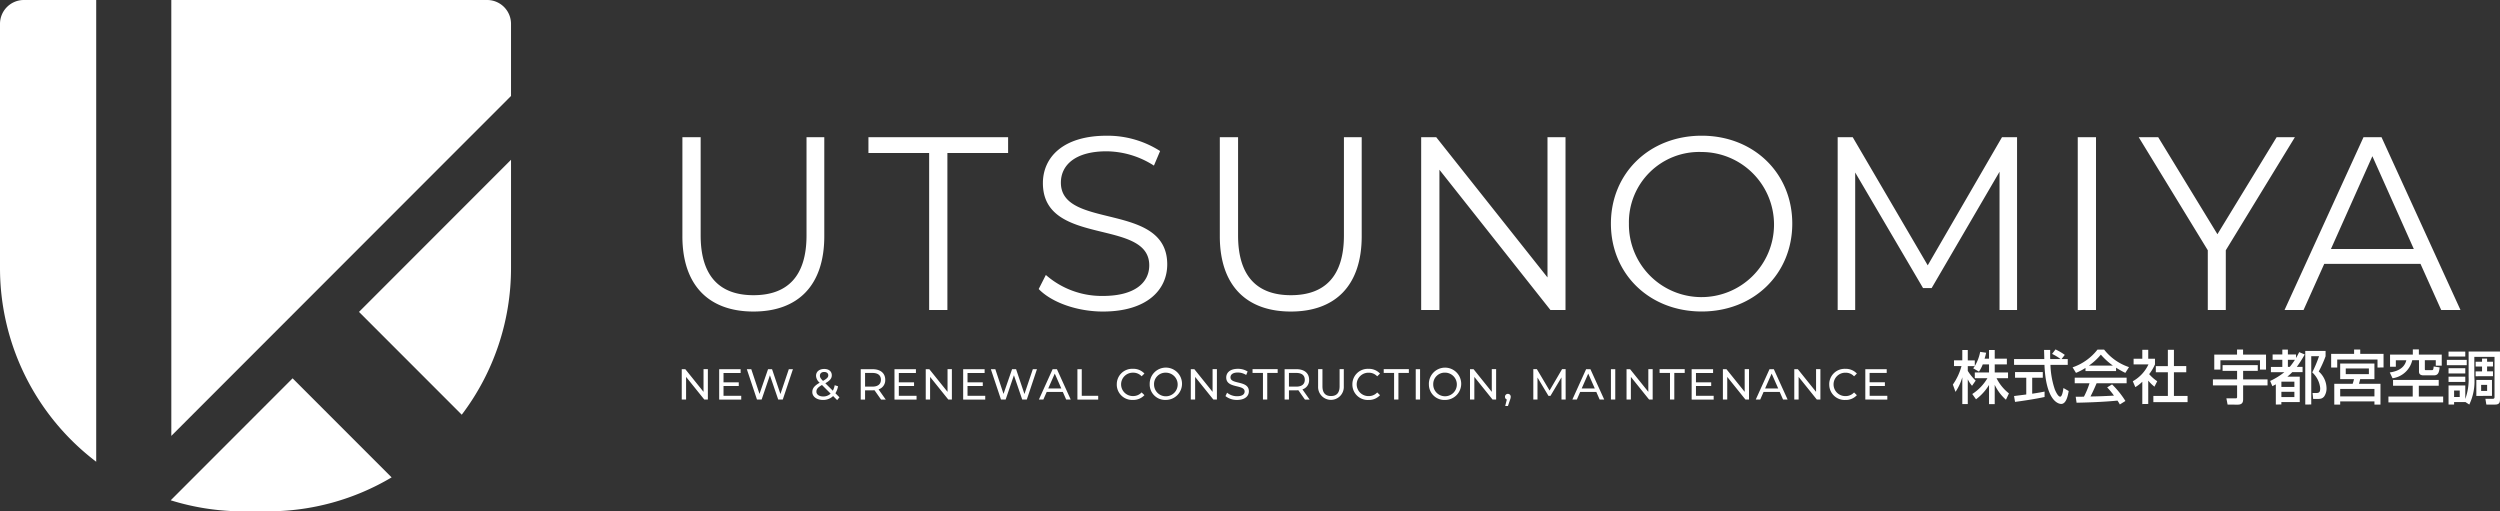 <svg xmlns="http://www.w3.org/2000/svg" width="411.534" height="84.173" viewBox="0 0 411.534 84.173">
  <rect x="0" y="0" width="411.534" height="84.173" fill="#333333" stroke="none"/>
  <path id="Color_Overlay" data-name="Color Overlay" d="M68.08,100.229a40.054,40.054,0,0,1-11.856-1.786v0l-.1-.032.1-.1v0L76.188,78.334l16.3,16.306a39.829,39.829,0,0,1-20.4,5.589ZM28.022,60.147V19.987a3.93,3.93,0,0,1,3.928-3.93H43.859V92.066A40.021,40.021,0,0,1,28.022,60.147Zm28.2-44.09h51.992a3.928,3.928,0,0,1,3.928,3.93v11.87L56.224,87.811ZM87.118,67.4l25.025-25.042V60.147a39.916,39.916,0,0,1-8.11,24.176ZM275.8,82.888l.264-1.065a.454.454,0,0,1-.3-.444.469.469,0,0,1,.481-.486.46.46,0,0,1,.464.486,1.467,1.467,0,0,1-.122.515l-.337.994Zm143.087-.227v-.53h-5.637v.53h-.975V79.239H415.3a5.689,5.689,0,0,0,.22-.771h-2.272V75.9h5.637v2.564h-2.342c-.067.27-.086.356-.2.771h3.538v3.423Zm-5.637-1.349h5.637V80.077h-5.637Zm.914-3.665h3.808v-.935h-3.808Zm-19.449,5.014-.2-1.03h1.59c.03,0,.173-.02.173-.232V79.5h-3.98v-.992h3.98v-1.4h-2.389v-.944h5.791v.944h-2.409v1.4h4.019V79.5h-4.019v2.3c0,.462-.143.867-.885.867Zm42.591-.007-.154-.947h1.194c.3,0,.308-.173.308-.319V74.8h-3.324v3.3a8.881,8.881,0,0,1-.828,4.552l-.656-.426v.019H432v.407h-.914V79.51h2.756v2.227a9.475,9.475,0,0,0,.548-3.634V73.927h5.165v7.781c0,.54-.048.947-.819.947ZM432,81.409h.925v-1.06H432Zm-24.5,1.235V73.821h3.345V74.7a18.447,18.447,0,0,1-1.128,2.507A3.736,3.736,0,0,1,411,79.924a2.334,2.334,0,0,1-.376,1.378c-.337.425-.7.425-1.205.425H408.8l-.1-.973h.559c.568,0,.7-.174.7-.811a4.046,4.046,0,0,0-1.311-2.584,21.194,21.194,0,0,0,1.119-2.662h-1.281v7.946Zm-4.846,0V79.327c-.308.164-.328.174-.568.3l-.366-.858a11.518,11.518,0,0,0,2.34-1.446h-2.215v-.868h1.879V75.286h-1.6v-.877h1.6v-.8h.914v.8h1.341v.578c.173-.28.3-.52.52-.965l.915.387a19.314,19.314,0,0,1-1.31,2.043h.954v.868h-1.7a9.758,9.758,0,0,1-.809.743h2.043v4.185h-3.026v.394Zm.916-1.224h2.138V80.55h-2.138Zm0-1.669h2.138v-.868h-2.138Zm1.068-3.3h.31a11.038,11.038,0,0,0,.849-1.166h-1.158ZM376.584,82c-1.3.132-3.423.284-6.73.35l-.143-.986c.2,0,1.061,0,1.356-.01a13.831,13.831,0,0,0,.92-2.211h-2.439v-.921h8.546v.921h-4.94c-.324.768-.692,1.575-1.014,2.183,1.773-.04,1.971-.048,3.867-.144a11.411,11.411,0,0,0-1.118-1.356l.806-.494a14.4,14.4,0,0,1,2.2,2.734l-.92.57A5.71,5.71,0,0,0,376.584,82Zm-21.141.579V79.426a8.247,8.247,0,0,1-2.144,2.362l-.616-.872a7.778,7.778,0,0,0,2.494-2.6H353.1v-.95h2.343V76.038H354.41a5.348,5.348,0,0,1-.626,1.194l-.948-.549a4.4,4.4,0,0,0,.265-.361h-1.156v.788a8.289,8.289,0,0,0,1.3,1.6l-.6.854a5.368,5.368,0,0,1-.7-1.064v4.071h-.9V78.164a8.687,8.687,0,0,1-1.12,2.4l-.436-1.2a9.576,9.576,0,0,0,1.422-3.046h-1.233v-.94h1.366V73.667h.9v1.715H353.1v.932a7.057,7.057,0,0,0,.883-2.335l.985.142c-.057.266-.134.579-.257.978h.731V73.667h.939V75.1h2v.939h-2v1.327h2.191v.95h-1.889a7.314,7.314,0,0,0,2.038,2.5l-.492,1.043a7.551,7.551,0,0,1-1.849-2.458v3.179Zm25.231-.01V78.9a6.164,6.164,0,0,1-1.148.883l-.416-.968a6.176,6.176,0,0,0,2.578-2.771h-2.447v-.929h1.433v-1.48h.977v1.48h1.11v.929a7.367,7.367,0,0,1-.958,1.6,6.536,6.536,0,0,0,1.328,1.167l-.456.9a6.838,6.838,0,0,1-1.024-1v3.842Zm-16.105-6.451h-5.006v-.95h4.978c0-.208-.028-1.262-.039-1.507h1.006c0,.588-.011,1.128.009,1.507h1.715a8.532,8.532,0,0,0-1.411-.854l.568-.74a10.064,10.064,0,0,1,1.526.9l-.54.693H368.4v.95h-2.845a13.8,13.8,0,0,0,.731,4.08c.048.1.474,1.157.872,1.157.323,0,.475-.986.532-1.423l.87.493c-.131.73-.387,2.125-1.24,2.125C366.748,82.546,364.8,81.891,364.568,76.114Zm56.62,6.182v-.965h4V79.557h-3.239V78.6h7.518v.955h-3.276v1.774H430.2V82.3Zm-38.694-.044V81.237h2.389v-3.9H382.9V76.322h1.981V73.638h1v2.684h2.029v1.015H385.88v3.9h2.246v1.015Zm-22.932-1.005c.511-.068,1.792-.229,2.01-.257V78.239h-1.849V77.3h4.569v.939h-1.744v2.628c1.091-.162,1.67-.275,2.038-.351v.892c-1.544.341-3.745.663-4.863.807Zm-194.4,0a2.336,2.336,0,0,1-1.673.644c-1.014,0-1.75-.536-1.75-1.3,0-.614.349-1.043,1.213-1.536a1.572,1.572,0,0,1-.6-1.145c0-.671.53-1.121,1.35-1.121.759,0,1.244.393,1.244,1.044,0,.507-.3.872-1.065,1.309l1.237,1.229a3.163,3.163,0,0,0,.307-.909l.55.179a3.3,3.3,0,0,1-.435,1.144l.67.672-.384.458Zm-2.751-.73c0,.479.449.8,1.121.8a1.7,1.7,0,0,0,1.222-.472l-1.423-1.417C162.636,79.822,162.416,80.114,162.416,80.514Zm.578-2.623c0,.257.1.443.508.858.656-.372.871-.6.871-.915s-.235-.551-.665-.551C163.257,77.282,162.994,77.532,162.994,77.891Zm166.148,1.437a2.532,2.532,0,0,1,2.651-2.561,2.468,2.468,0,0,1,1.9.78l-.463.45a1.855,1.855,0,0,0-1.408-.593,1.924,1.924,0,1,0,0,3.847,1.86,1.86,0,0,0,1.408-.6l.463.452a2.484,2.484,0,0,1-1.907.786A2.529,2.529,0,0,1,329.142,79.328Zm-65.9,0a2.66,2.66,0,1,1,2.664,2.56A2.543,2.543,0,0,1,263.239,79.328Zm.713,0A1.944,1.944,0,1,0,265.9,77.4,1.883,1.883,0,0,0,263.952,79.328Zm-13.308,0a2.531,2.531,0,0,1,2.65-2.561,2.469,2.469,0,0,1,1.9.78l-.464.45a1.856,1.856,0,0,0-1.408-.593,1.924,1.924,0,1,0,0,3.847,1.861,1.861,0,0,0,1.408-.6l.464.452a2.484,2.484,0,0,1-1.907.786A2.529,2.529,0,0,1,250.644,79.328ZM245,79.671V76.826h.715v2.817c0,1.108.507,1.607,1.408,1.607s1.415-.5,1.415-1.607V76.826h.692v2.845a2.117,2.117,0,1,1-4.23,0Zm-15.248,1.588.265-.557a2.576,2.576,0,0,0,1.651.579c.865,0,1.237-.336,1.237-.772,0-1.223-3.029-.45-3.029-2.309,0-.772.6-1.431,1.914-1.431a2.941,2.941,0,0,1,1.608.444l-.237.572a2.578,2.578,0,0,0-1.372-.407c-.851,0-1.214.356-1.214.793,0,1.222,3.029.458,3.029,2.295,0,.766-.614,1.423-1.937,1.423A2.97,2.97,0,0,1,229.748,81.258Zm-12.472-1.93a2.66,2.66,0,1,1,2.665,2.56A2.544,2.544,0,0,1,217.276,79.328Zm.715,0a1.944,1.944,0,1,0,1.95-1.923A1.883,1.883,0,0,0,217.991,79.328Zm-6.133,0a2.531,2.531,0,0,1,2.65-2.561,2.474,2.474,0,0,1,1.9.78l-.466.45a1.853,1.853,0,0,0-1.408-.593,1.924,1.924,0,1,0,0,3.847,1.858,1.858,0,0,0,1.408-.6l.466.452a2.488,2.488,0,0,1-1.91.786A2.529,2.529,0,0,1,211.858,79.328Zm123.216,2.5v-5H338.6v.622h-2.816v1.536H338.3v.607h-2.508v1.617H338.7v.622Zm-13.539,0-.551-1.252h-2.658l-.551,1.252h-.735l2.264-5h.709l2.272,5Zm-2.959-1.824h2.159l-1.08-2.452ZM306.49,81.831v-5h3.529v.622H307.2v1.536h2.508v.607H307.2v1.617h2.915v.622Zm-13.288,0v-5h.715v5Zm-1.854,0-.55-1.252h-2.659l-.548,1.252h-.738l2.264-5h.709l2.273,5Zm-2.959-1.824h2.16l-1.081-2.452Zm-3.324,1.824-.005-3.648-1.81,3.039h-.329L281.113,78.2v3.626h-.686v-5h.587l2.087,3.517,2.057-3.517h.586l.007,5Zm-23.993,0v-5h.713v5Zm-18.243,0-1.079-1.537c-.1.006-.206.014-.314.014H240.2v1.523h-.715v-5h1.95c1.3,0,2.086.657,2.086,1.744a1.577,1.577,0,0,1-1.1,1.58l1.185,1.68ZM240.2,79.7h1.214c.916,0,1.394-.415,1.394-1.13s-.478-1.122-1.394-1.122H240.2ZM203.53,81.831l-.55-1.252h-2.659l-.551,1.252h-.735l2.264-5h.708l2.272,5Zm-2.958-1.824h2.158l-1.079-2.452Zm-14,1.824v-5h3.531v.622H187.29v1.536H189.8v.607H187.29v1.617h2.915v.622Zm-11.308,0v-5h3.53v.622h-2.814v1.536h2.507v.607h-2.507v1.617H178.9v.622Zm-2.21,0-1.079-1.537c-.1.006-.207.014-.314.014h-1.237v1.523h-.715v-5h1.951c1.3,0,2.085.657,2.085,1.744a1.578,1.578,0,0,1-1.1,1.58l1.184,1.68Zm-2.63-2.131h1.214c.915,0,1.394-.415,1.394-1.13s-.479-1.122-1.394-1.122h-1.214Zm-24.016,2.131v-5h3.531v.622h-2.816v1.536h2.509v.607h-2.509v1.617h2.916v.622Zm180.691,0-3-3.731V81.83h-.713v-5h.585l3,3.732V76.825h.714v5Zm-11.75,0-3-3.731V81.83h-.715v-5h.586l3,3.732V76.825h.713v5Zm-12.423,0V77.447h-1.714v-.622h4.137v.622h-1.715V81.83Zm-3.439,0-3-3.731V81.83h-.714v-5h.586l3,3.732V76.825h.715v5Zm-25.769,0-3-3.731V81.83h-.714v-5h.586l3,3.732V76.825h.715v5Zm-16.21,0V77.447H255.8v-.622h4.137v.622h-1.715V81.83Zm-21.587,0V77.447h-1.714v-.622h4.136v.622h-1.714V81.83Zm-8.163,0-3-3.731V81.83h-.715v-5h.585l3,3.732V76.825h.714v5Zm-22.379,0v-5h.715v4.384H208.8v.621Zm-9.086,0-1.365-4-1.364,4H192.8l-1.672-5h.736l1.351,4.069,1.408-4.069h.659l1.377,4.09,1.38-4.09h.679l-1.672,5Zm-12.166,0-3-3.731V81.83h-.715v-5H181l3,3.732V76.825h.715v5Zm-28,0-1.367-4-1.364,4h-.765l-1.671-5h.734l1.352,4.069,1.407-4.069h.659l1.379,4.09,1.38-4.09h.678l-1.672,5Zm-12.166,0-3-3.731V81.83h-.715v-5h.587l3,3.732V76.825h.714v5Zm291.7-.6V78.6h2.574v2.623Zm.791-.82h.983v-1h-.983Zm-5.367-1.483v-.869h2.756v.869Zm-9.676-1.563c1.792-.251,2.514-1.08,2.726-2.006h-1.725v1.071h-.953v-2h3.749V73.57h.994v.858h3.766v1.822h-.982v-.9h-1.8v1.409c0,.164,0,.23.154.23h.925c.29,0,.317-.019.376-.607l.982.154c-.1.829-.23,1.31-.953,1.31h-1.724c-.319,0-.724-.105-.724-.606V75.353h-1.108a3.884,3.884,0,0,1-3.247,2.97Zm14.136.626v-.8H436.6v-.8h-1.051V75.6H436.6v-.51h.83v.51h.971v.781h-.971v.8h.971v.8Zm-4.46-.462v-.859h2.756v.859Zm-54.729-.935v.541h-5.035v-.512a9.528,9.528,0,0,1-1.565.815l-.559-.912a8.781,8.781,0,0,0,4.1-2.921h1.09a8.7,8.7,0,0,0,4.1,2.884l-.607.95A16.6,16.6,0,0,1,376.358,76.588Zm-4.458-.36h3.927a11.512,11.512,0,0,1-1.974-1.8A9.7,9.7,0,0,1,371.9,76.228Zm28.15.667V75.362h-6.515V76.9h-1.012V74.427h3.748V73.6h.993v.829h3.778V76.9Zm19.344-.347v-1.31h-6.631v1.31h-1V74.311h3.778V73.6h1.01v.713h3.837v2.237Zm11.413-.385v-.877h3.276v.877Zm.28-1.417v-.82h2.756v.82ZM228.82,54.939V38.64h3.006V54.815c0,6.748,3.168,9.835,8.692,9.835,5.565,0,8.733-3.087,8.733-9.835V38.64h2.926v16.3c0,8.168-4.388,12.4-11.659,12.4S228.82,63.107,228.82,54.939Zm-88.466,0V38.64h3.006V54.815c0,6.748,3.168,9.835,8.692,9.835,5.566,0,8.734-3.087,8.734-9.835V38.64h2.925v16.3c0,8.168-4.387,12.4-11.659,12.4S140.353,63.107,140.353,54.939ZM293.2,52.865c0-8.291,6.336-14.469,14.948-14.469,8.53,0,14.907,6.138,14.907,14.469s-6.376,14.468-14.907,14.468C299.536,67.334,293.2,61.156,293.2,52.865Zm2.965,0a11.943,11.943,0,1,0,11.984-11.786A11.565,11.565,0,0,0,296.165,52.865ZM199.006,63.635l1.178-2.316a13.965,13.965,0,0,0,9.383,3.454c5.322,0,7.637-2.235,7.637-5.039,0-7.8-17.507-3.008-17.507-13.535,0-4.186,3.248-7.8,10.48-7.8a16.046,16.046,0,0,1,8.814,2.521l-1.017,2.4a14.624,14.624,0,0,0-7.8-2.356c-5.2,0-7.516,2.316-7.516,5.161,0,7.8,17.507,3.089,17.507,13.453,0,4.187-3.329,7.763-10.6,7.763C205.3,67.334,201.12,65.829,199.006,63.635ZM429.879,67.09l-3.412-7.6H410.625l-3.41,7.6h-3.128l13-28.45h2.966l13,28.45ZM411.725,57.051H425.37L418.548,41.77ZM391.454,67.09V57.254L380.082,38.64h3.209l9.749,15.972,9.748-15.972h3.005L394.419,57.254V67.09Zm-21.406,0V38.64h3.005V67.09Zm-12.875,0V44.33L346,63.472H344.58L333.412,44.452V67.09h-2.884V38.64h2.477l12.348,21.094L357.578,38.64h2.479V67.09Zm-73.925,0L264.971,44V67.09h-3.005V38.64h2.476L282.76,61.725V38.64h2.966V67.09Zm-102.276,0V41.241h-9.994v-2.6H193.97v2.6h-9.994V67.09Z" transform="translate(-28.022 -16.057)" fill="#fff"/>
</svg>
